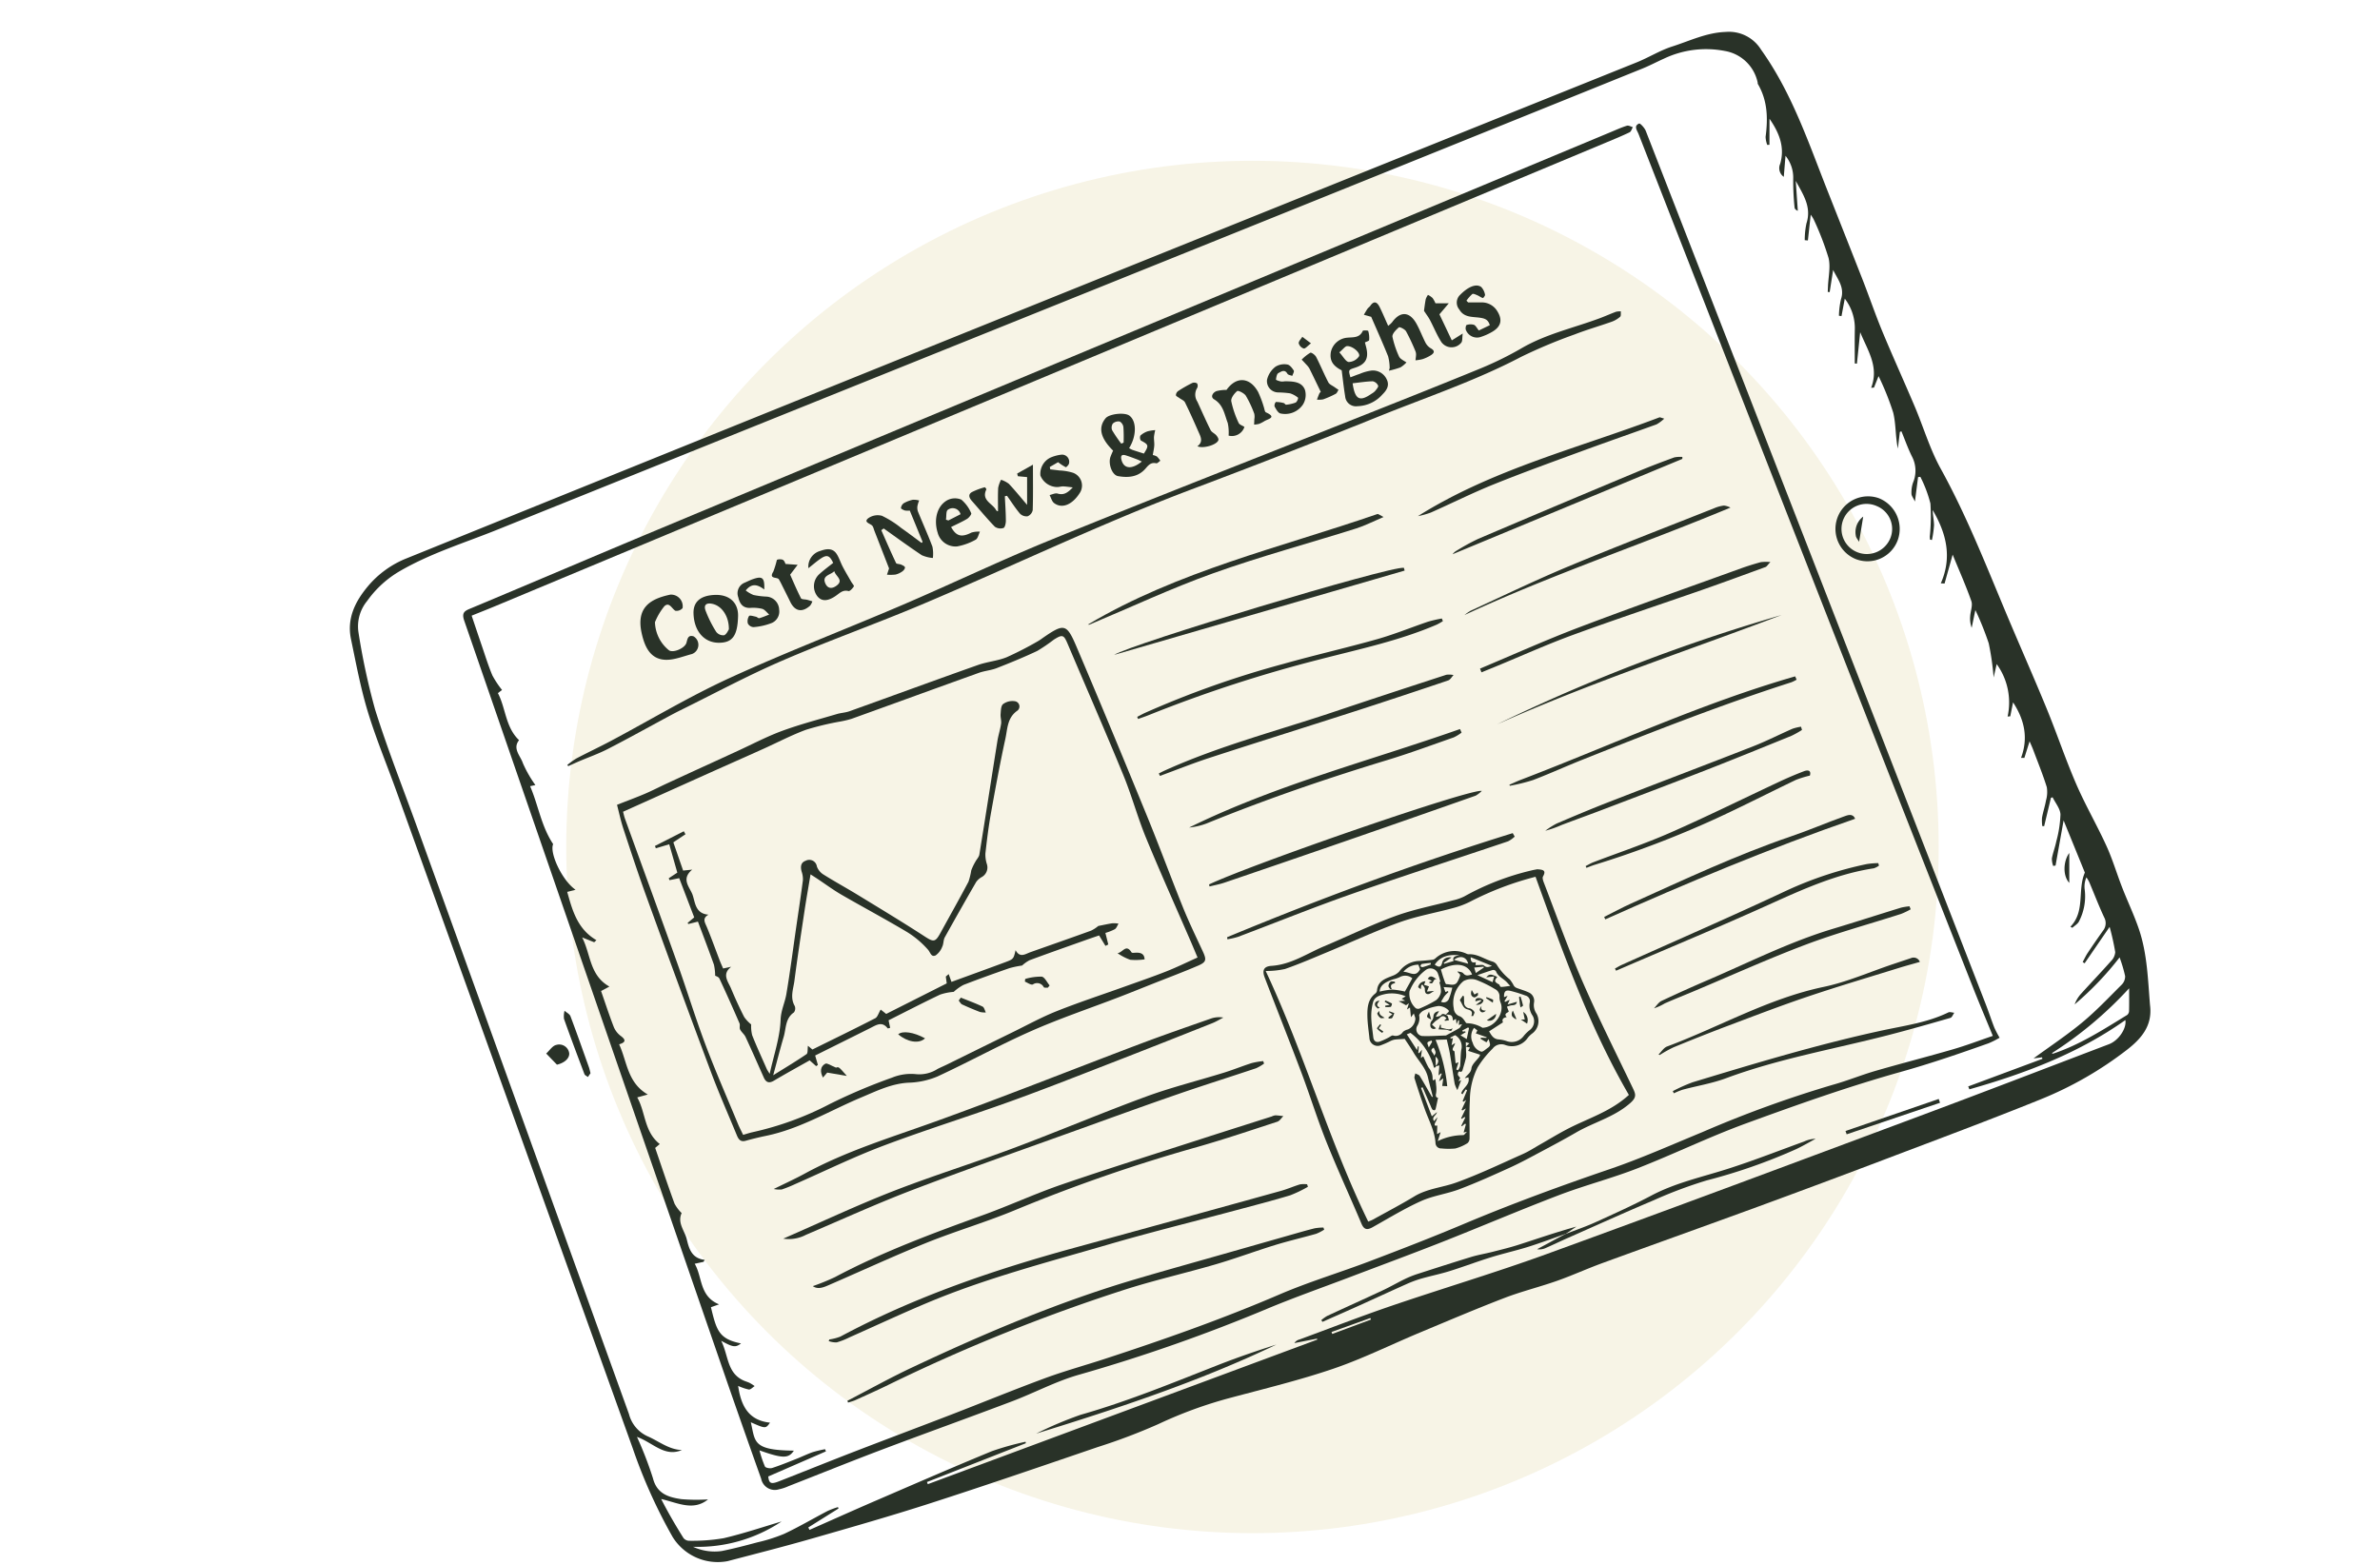 <svg xmlns="http://www.w3.org/2000/svg" xmlns:xlink="http://www.w3.org/1999/xlink" width="412" height="271" viewBox="0 0 412 271">
  <defs>
    <clipPath id="clip-path">
      <rect id="Rectangle_3307" data-name="Rectangle 3307" width="311.693" height="264.953" fill="none"/>
    </clipPath>
  </defs>
  <g id="Group_6451" data-name="Group 6451" transform="translate(-144 -658)">
    <rect id="Rectangle_3369" data-name="Rectangle 3369" width="412" height="271" transform="translate(144 658)" fill="#fff"/>
    <g id="Group_6449" data-name="Group 6449">
      <ellipse id="Ellipse_317" data-name="Ellipse 317" cx="118.791" cy="118.792" rx="118.791" ry="118.792" transform="translate(242.023 685.834)" fill="#f7f4e6"/>
      <g id="Group_6270" data-name="Group 6270" transform="translate(204.563 663.523)">
        <g id="Group_6270-2" data-name="Group 6270" transform="translate(0 0)" clip-path="url(#clip-path)">
          <path id="Path_30854" data-name="Path 30854" d="M311.637,168.571c.407,3.457-1.478,5.681-3.966,7.618a62.726,62.726,0,0,1-15.013,8.62c-8.811,3.567-17.723,6.882-26.611,10.253q-11.04,4.189-22.122,8.254c-9.008,3.3-18.046,6.518-27.058,9.809-2.656.969-5.236,2.149-7.9,3.091-3,1.056-6.1,1.813-9.067,2.951-4.949,1.9-9.833,3.984-14.728,6.026-4.978,2.079-9.834,4.5-14.926,6.235-5.845,1.993-11.877,3.448-17.854,5.049a73.415,73.415,0,0,0-12.4,4.523,101.5,101.5,0,0,1-10.538,3.993c-9.615,3.288-19.228,6.587-28.9,9.707-6.853,2.211-13.781,4.188-20.706,6.173-4.793,1.376-9.632,2.6-14.456,3.868a9.182,9.182,0,0,1-9.52-4.192,90.589,90.589,0,0,1-6.9-15.337Q28.562,188.346,8.083,131.509c-1.661-4.621-3.561-9.166-4.986-13.857-1.241-4.093-2.025-8.329-2.9-12.527-.74-3.556.692-6.479,2.92-9.145a16.887,16.887,0,0,1,6.716-4.847q56-22.661,112.032-45.262Q172.3,25.543,222.753,5.278c2.089-.84,4.036-2.072,6.167-2.754,3.041-.973,5.955-2.415,9.266-2.519a6.519,6.519,0,0,1,6.107,3.07c5.39,7.543,8.25,16.219,11.607,24.686q3.006,7.583,5.988,15.175c1.158,2.964,2.184,5.98,3.4,8.917,1.813,4.367,3.775,8.672,5.62,13.028,1.511,3.569,2.615,7.354,4.479,10.725,4.363,7.9,7.659,16.243,11.124,24.53,2.37,5.672,4.87,11.288,7.206,16.973,1.781,4.332,3.265,8.788,5.124,13.084,1.578,3.648,3.588,7.108,5.24,10.727,1.062,2.328,1.79,4.808,2.723,7.2.942,2.423,2.074,4.778,2.906,7.235,1.451,4.28,1.549,8.782,1.923,13.219M245.745,19.546l-.382.017a4.451,4.451,0,0,1-.285-1.4c.424-3.188.349-6.285-1.345-9.154-.04-.069-.012-.177-.031-.262A7,7,0,0,0,238.02,3.3a16.982,16.982,0,0,0-10.551,1.336c-1.249.557-2.461,1.206-3.727,1.717Q186.43,21.413,149.107,36.443,87.328,61.3,25.549,86.167C19.906,88.443,14.061,90.226,8.732,93.3A18.02,18.02,0,0,0,3,98.509a6.916,6.916,0,0,0-1.521,5.356,115.973,115.973,0,0,0,2.9,13.467c2.141,6.834,4.793,13.508,7.229,20.249q18.371,50.844,36.709,101.695a5.818,5.818,0,0,0,3.232,3.854c1.958.848,3.666,2.3,5.934,2.378-3.008,1.276-5-1.278-7.78-2.278a62.88,62.88,0,0,1,2.766,7.16c.692,2.714,2.71,3.288,4.891,3.614a31.014,31.014,0,0,0,4.646.046c-2.559,2.079-5.267.586-8.115-.067,1.195,2.347,2.5,4.577,3.87,6.768a1.29,1.29,0,0,0,1,.464,32.488,32.488,0,0,0,5.942-.445c3.5-.823,6.928-1.981,10.039-2.9a26.156,26.156,0,0,1-15.331,4.388,8.924,8.924,0,0,0,4.959.732c2.07-.418,4.12-.952,6.159-1.5a28.215,28.215,0,0,0,4.646-1.472c2.559-1.2,5.007-2.646,7.518-3.957a15.013,15.013,0,0,1,1.806-.678l.093.245-5.234,3.284c.071.139.143.278.216.416,3.931-1.734,7.851-3.5,11.8-5.2,6.579-2.841,13.151-5.7,19.777-8.43a48.863,48.863,0,0,1,5.812-1.625c.023.083.044.166.067.249q-8.563,3.362-17.127,6.72c.048.123.1.249.146.372l67.421-25.027c-.015-.056-.033-.112-.05-.168q-1.957.384-3.918.771a1.517,1.517,0,0,1,.913-.63c5.267-1.937,10.5-3.978,15.807-5.789,8.994-3.07,18.118-5.778,27.046-9.025,21.508-7.819,42.944-15.832,64.386-23.826,10.981-4.093,21.916-8.308,32.87-12.475,1.681-.64,3.082-2.752,2.835-4.176-8.214,5.809-17.445,9.276-27,11.989-.069-.164-.139-.33-.208-.5L293,177.781l-.069-.26-1.472.185c2.92-2.133,5.809-4.043,8.458-6.244,2.409-2,4.577-4.3,6.8-6.514a2.027,2.027,0,0,0,.6-1.49,24.764,24.764,0,0,0-.96-3.236,53.384,53.384,0,0,1-7.78,8.137,5.443,5.443,0,0,1,1.073-1.8c1.723-1.906,3.5-3.762,5.205-5.683a2.456,2.456,0,0,0,.748-1.571,42.822,42.822,0,0,0-.971-4.369c-1.632,2.378-2.981,4.344-4.33,6.308l-.335-.22c.287-.528.538-1.079.869-1.578q1.289-1.934,2.638-3.829a2.086,2.086,0,0,0,.216-2.326c-.935-2-1.725-4.076-2.588-6.113a6.477,6.477,0,0,0-.486-.813,3.959,3.959,0,0,0-.3,2.1,9.39,9.39,0,0,1-.992,5.531c-.224.445-.755.736-1.145,1.1l-.333-.187c2.606-2.692,1.176-6.366,2.5-9.37q-1.841-4.521-3.681-9.029c-.48,2.7-.937,5.254-1.393,7.809l-.41.066a3.811,3.811,0,0,1-.225-1.3c.187-1,.565-1.954.765-2.949a20.374,20.374,0,0,0,.721-4.65c-.037-1.01-.879-1.991-1.361-2.983l-.287.089q-.587,2.454-1.176,4.911l-.322-.013a6.782,6.782,0,0,1-.048-1.461c.179-1,.511-1.968.686-2.966a5.244,5.244,0,0,0,.141-2.315c-.686-2.2-1.557-4.33-2.363-6.487-.16-.426-.355-.838-.615-1.449-.358,1.141-.632,2.008-.906,2.875-.191,0-.384-.008-.574-.01,1.307-3.5.561-6.628-1.38-9.609-.17.838-.328,1.627-.486,2.415l-.461.044a11.334,11.334,0,0,0-1.889-9.083c-.17.746-.318,1.39-.53,2.315a47.15,47.15,0,0,0-.848-5.915,52.777,52.777,0,0,0-2.313-5.762c-.256,1.241-.447,2.16-.638,3.08a4.711,4.711,0,0,1-.258-2.016c.056-.877.462-1.854.2-2.606-.95-2.7-2.118-5.315-3.236-8.042l-1.4,5-.65-.037c2.006-4.56.933-8.705-1.409-12.683.013.89.233,1.771.233,2.65a17.338,17.338,0,0,1-.36,2.532l-.328-.058a4.379,4.379,0,0,1-.046-.524,33.665,33.665,0,0,0,.11-5.737,21.834,21.834,0,0,0-1.742-4.614l-.393.046c-.164,1.272-.326,2.542-.543,4.234-.31-.663-.6-1-.6-1.341a5.184,5.184,0,0,1,.274-1.948,5.286,5.286,0,0,0-.229-4.589c-.678-1.388-1.195-2.852-1.785-4.284l-.27.1q-.173,1.443-.347,2.887c-.439-2.095-.318-4.232-.806-6.223a46.554,46.554,0,0,0-2.534-6.315c-.316.79-.553,1.386-.79,1.979l-.493.04c1.4-3.666-.611-6.466-1.9-9.63-.2,1.958-.383,3.706-.565,5.452l-.372-.039c0-1.91-.025-3.82.006-5.728a8.375,8.375,0,0,0-1.735-5.485c-.2,1.056-.382,2.037-.567,3.018l-.445-.062a14.042,14.042,0,0,1,.357-2.87c.676-2.025-.582-3.454-1.359-5.059l-.6,3.831c-.112-.008-.224-.013-.335-.019.013-.306.029-.611.04-.917.062-1.665.476-3.417.1-4.974a49.9,49.9,0,0,0-2.577-6.678,6.23,6.23,0,0,0-.511-.809l-.488,4.46c-.181-.013-.364-.029-.545-.044a13.758,13.758,0,0,1,.3-2.926c.923-2.843-.607-5.032-1.856-7.337q.176,2.59.357,5.18c-.368-.15-.547-.357-.561-.572a43.815,43.815,0,0,1-.235-5.018,6,6,0,0,0-1.334-3.941c-.1,1.179-.193,2.359-.3,3.644a1.829,1.829,0,0,1-.621-2.257c.848-2.912-.195-5.4-1.852-7.8Zm62.268,146.019A67.07,67.07,0,0,1,294.634,176.8c.112.058.16.1.191.092,4.648-1.538,8.719-4.186,12.852-6.709a.945.945,0,0,0,.32-.7c.031-1.3.015-2.611.015-3.918M169.94,225.073l.121.337,6.7-2.49c-.033-.091-.066-.179-.1-.268l-6.728,2.421" transform="translate(0 0)" fill="#293228"/>
          <path id="Path_30855" data-name="Path 30855" d="M11.643,93.43c.605,1.79,1.176,3.5,1.761,5.209s1.124,3.459,1.825,5.128A16.6,16.6,0,0,0,16.9,106.29l-.715.549c1.374,2.6,1.293,5.89,3.664,8.144-1.176,1.47.256,2.727.671,4a20.344,20.344,0,0,0,2.158,3.772l-.915.195c1.426,3.3,1.914,6.909,3.989,10.029-.671,1.484,1.536,6.3,3.879,7.9l-1.442.372c.887,3.22,1.769,6.437,5.051,8.356-.129.12-.258.241-.385.36l-2.087-.838c1.517,2.943,1.264,6.572,4.72,8.509l-1.445.769c.717,2.054,1.4,4.155,2.2,6.215a3.693,3.693,0,0,0,1.2,1.557c.908.669.917,1.106-.268,1.459,1.4,3.03,1.4,6.614,4.955,8.69l-1.823.5c1.463,2.577,1.181,5.951,3.9,8.071l-.794.673c1.106,3.215,2.178,6.448,3.351,9.646a6.677,6.677,0,0,0,1.231,1.634c-.786,1.715.536,3.058.885,4.529.387,1.628.852,3.315,3.1,3.567l-.191.347-1.534.331c1.361,2.324.781,5.624,4.221,7.03l-1.411.491c.969,4.018,1.37,5.5,5.209,6.273-.946.721-1.372.686-3.436-.461,1.287,2.575.987,5.55,3.858,6.872.357.164.746.262,1.1.436a8.024,8.024,0,0,1,.838.538c-.337.212-.7.632-1.008.594a9,9,0,0,1-1.854-.63c.486,3.294,1.681,5.965,5.521,6.364-.761,1.06-.761,1.06-3.326-.066.8,3.346.22,4.853,7.456,4.911-.921,1.382-1.925,1.388-5.957-.046a20.232,20.232,0,0,0,.946,2.789c.121.245.879.382,1.247.262,1.428-.461,2.819-1.033,4.215-1.584.946-.374,1.864-.827,2.821-1.162a20.647,20.647,0,0,1,2.131-.509c.048.127.1.252.148.378l-9.985,4.344c.131,1.185.437,1.4,1.866.836,4.282-1.677,8.547-3.4,12.835-5.059,5.612-2.168,11.249-4.275,16.863-6.441,5.446-2.1,10.848-4.321,16.323-6.342,3.4-1.253,6.9-2.214,10.341-3.34,10.226-3.342,20.359-6.905,30.257-11.159,5.115-2.2,10.48-3.8,15.693-5.782,5.417-2.058,10.825-4.151,16.163-6.4,8.326-3.506,16.79-6.608,25.339-9.524,5.435-1.856,10.7-4.211,16.017-6.4a197.86,197.86,0,0,1,22.573-8.193c2.513-.694,4.939-1.7,7.445-2.423,4.456-1.291,8.952-2.436,13.408-3.731,2.282-.663,4.51-1.515,6.857-2.315-1.156-2.819-2.309-5.531-3.388-8.272Q263.2,136.657,254.857,115.4,234.228,62.714,213.634,10.018c-.227-.584-.89-1.363.11-1.783.183-.077.95.75,1.152,1.274q29.44,75.54,58.816,151.1c.53,1.359.979,2.75,1.509,4.111a19.031,19.031,0,0,0,.925,1.777,15.34,15.34,0,0,1-1.889.954c-5.036,1.787-10.068,3.523-15.238,4.966-9.06,2.532-17.96,5.695-26.805,8.927-6.352,2.32-12.459,5.306-18.767,7.765-4.446,1.733-9.1,2.933-13.564,4.633-6.778,2.584-13.454,5.439-20.2,8.1-5.267,2.076-10.578,4.036-15.872,6.046-4.673,1.775-9.391,3.438-14.013,5.342a291.688,291.688,0,0,1-32.913,11.577c-4.022,1.12-7.78,3.155-11.71,4.641-7.489,2.833-15.028,5.533-22.519,8.362-5.417,2.049-10.788,4.219-16.185,6.329a7.86,7.86,0,0,1-1.629.536,2.41,2.41,0,0,1-3.078-1.821q-2.94-8.259-5.818-16.537Q33.16,160.306,10.359,94.3c-.522-1.509.173-1.734,1.276-2.193C22.418,87.6,33.162,83,43.944,78.5Q126.482,44.045,209.036,9.627c.858-.358,1.709-.746,2.594-1.016.291-.089.682.156,1.029.247-.183.306-.295.761-.563.89-1.314.632-2.667,1.187-4.014,1.75Q111.943,51.626,15.8,91.747c-1.341.559-2.694,1.091-4.159,1.682" transform="translate(9.441 7.631)" fill="#293228"/>
          <path id="Path_30856" data-name="Path 30856" d="M24,84.169c1.738-.684,3.313-1.262,4.855-1.921,1.3-.555,2.548-1.212,3.829-1.8q4.03-1.865,8.069-3.708,2.05-.942,4.1-1.883c2.569-1.178,5.082-2.511,7.726-3.484,3.1-1.139,6.306-1.973,9.474-2.914.715-.214,1.492-.239,2.191-.489,7.412-2.658,14.8-5.373,22.224-8,1.617-.574,3.4-.709,4.98-1.347a58.654,58.654,0,0,0,5.4-2.771,9.523,9.523,0,0,0,.883-.592c3.642-2.507,4.091-2.492,5.785,1.484,4.163,9.763,8.216,19.571,12.24,29.392,2.145,5.238,4.1,10.555,6.217,15.8,1.039,2.571,2.253,5.074,3.421,7.591.675,1.455.644,1.864-.808,2.488-2.592,1.116-5.24,2.1-7.863,3.145-1.933.765-3.858,1.548-5.8,2.293-5.074,1.95-10.241,3.687-15.209,5.878-5.5,2.426-10.775,5.34-16.233,7.865a13.835,13.835,0,0,1-5,1.079c-2.978.152-5.543,1.438-8.177,2.542-5.493,2.3-10.634,5.464-16.566,6.672-1.168.239-2.326.528-3.475.844-.952.262-1.272-.341-1.555-1.031-1.5-3.641-3.091-7.244-4.467-10.929Q34.572,115.215,29.069,100c-1.4-3.862-2.683-7.77-3.966-11.675-.453-1.376-.75-2.8-1.106-4.159m100.5,26.447c-.426-1.008-.775-1.854-1.141-2.7-2.6-6.005-5.292-11.974-7.782-18.025-1.463-3.556-2.465-7.3-3.926-10.856-3.126-7.607-6.42-15.146-9.636-22.716-.675-1.59-.89-1.688-2.409-.73a28.888,28.888,0,0,1-2.848,1.939c-2.3,1.087-4.664,2.056-7.036,2.983-.979.384-2.076.457-3.068.811-7.37,2.642-14.724,5.327-22.091,7.979a17.342,17.342,0,0,1-1.929.455,48.761,48.761,0,0,0-5.913,1.424c-2.559.944-4.993,2.23-7.489,3.351-3.022,1.361-6.055,2.7-9.079,4.055-5.018,2.251-10.035,4.508-15.105,6.788.1.372.187.806.335,1.216,3.024,8.354,6.084,16.7,9.075,25.065,1.665,4.662,3.107,9.4,4.853,14.034s3.739,9.172,5.635,13.747c.264.642.592,1.257.885,1.873.63-.179,1.133-.349,1.648-.463a53.841,53.841,0,0,0,13.4-4.9A98.315,98.315,0,0,1,71.612,131.4a8.622,8.622,0,0,1,4.153-.6,5.826,5.826,0,0,0,3.719-.9c.551-.279,1.122-.52,1.677-.792,3.772-1.854,7.537-3.72,11.313-5.566,2.538-1.243,5.03-2.615,7.651-3.658,3.9-1.551,7.9-2.86,11.854-4.28,2.37-.85,4.752-1.665,7.094-2.59,1.8-.709,3.536-1.565,5.421-2.409" transform="translate(22.25 49.635)" fill="#293228"/>
          <path id="Path_30857" data-name="Path 30857" d="M19.531,103.634a13.556,13.556,0,0,1,1.571-1.127c1.985-1.043,4.016-1.995,5.994-3.047,6.83-3.633,13.485-7.641,20.5-10.862,9.883-4.533,20.056-8.426,30.057-12.712,8.622-3.7,17.087-7.769,25.772-11.3,17.333-7.056,34.772-13.851,52.165-20.766,7.4-2.943,14.811-5.866,22.176-8.894a58.591,58.591,0,0,0,7.017-3.471c4.23-2.451,8.977-3.479,13.483-5.161.944-.353,1.866-.767,2.81-1.118a3.23,3.23,0,0,1,.838-.071c-.033.32.054.777-.123.935a4.548,4.548,0,0,1-1.457.861c-2.124.754-4.3,1.376-6.4,2.191a89.728,89.728,0,0,0-9.274,3.885c-7.909,4.151-16.358,6.976-24.6,10.3q-15.818,6.377-31.781,12.39C112.193,61.7,96.719,69.175,80.9,75.855c-8.025,3.39-16.254,6.3-24.25,9.761-6,2.594-11.773,5.71-17.645,8.6-.912.451-1.806.94-2.7,1.42C33.041,97.4,29.8,99.2,26.5,100.891c-1.594.815-3.3,1.413-4.951,2.116-.621.266-1.231.551-1.848.829l-.17-.2" transform="translate(18.109 23.273)" fill="#293228"/>
          <path id="Path_30858" data-name="Path 30858" d="M129.476,75.219c.91.071,1.607.137.973,1.255-.146.262.039.769.175,1.124,2.191,5.685,4.226,11.442,6.655,17.025,2.714,6.242,5.776,12.334,8.719,18.474.5,1.035.709,1.588-.447,2.6-2.781,2.446-6.312,3.313-9.387,5.1-1.979,1.147-4,2.226-6.021,3.3-1.773.944-3.54,1.914-5.365,2.746-2.895,1.318-5.8,2.627-8.771,3.754-2.168.823-4.554,1.116-6.657,2.062-2.893,1.3-5.618,2.976-8.395,4.527-.929.518-1.476.463-1.935-.626-1.995-4.729-4.155-9.391-6.063-14.155-1.578-3.935-2.829-8-4.325-11.972-2.072-5.5-4.251-10.964-6.35-16.456-.484-1.266-.177-1.948,1.17-2.037,3.411-.224,6.14-2.141,9.131-3.4,4.107-1.723,8.119-3.694,12.3-5.219,3.218-1.176,6.63-1.815,9.95-2.712a8.335,8.335,0,0,0,1.995-.69,44.924,44.924,0,0,1,11.59-4.488c.383-.1.777-.16,1.06-.216m15.84,39.072c-6.942-11.956-11.469-24.828-16.16-37.766a53.718,53.718,0,0,0-11.145,4.217,14.682,14.682,0,0,1-3.068,1.181c-3.1.85-6.308,1.4-9.322,2.48-4.224,1.521-8.31,3.428-12.463,5.149-2.44,1.012-4.868,2.066-7.36,2.933a14.79,14.79,0,0,1-3.353.345c6.7,14.284,10.916,29.351,17.751,43.391.326-.139.58-.22.807-.347,2.394-1.328,4.824-2.6,7.165-4.014,2.253-1.366,4.858-1.538,7.239-2.394,3.939-1.416,7.734-3.245,11.567-4.949,1.043-.464,2.01-1.1,3.006-1.667,1.571-.89,3.11-1.835,4.71-2.669,3.538-1.84,7.46-2.987,10.625-5.891" transform="translate(76.093 69.744)" fill="#293228"/>
          <path id="Path_30859" data-name="Path 30859" d="M127.231,107.768a7.7,7.7,0,0,1-1.393.719c-2.374.675-4.785,1.23-7.142,1.956-3.419,1.054-6.776,2.311-10.208,3.315-5,1.461-10.095,2.629-15.071,4.174a308.791,308.791,0,0,0-42.048,16.911c-1.754.842-3.529,1.638-5.3,2.438-.4.181-.838.285-1.258.426-.04-.1-.079-.206-.119-.31,3.7-1.92,7.35-3.957,11.122-5.733,12.569-5.922,25.343-11.353,38.694-15.3,5.421-1.6,10.869-3.11,16.306-4.662q5.406-1.541,10.813-3.08c1.316-.374,2.631-.757,3.958-1.087a9.575,9.575,0,0,1,1.511-.133c.046.121.091.245.137.366" transform="translate(41.436 99.584)" fill="#293228"/>
          <path id="Path_30860" data-name="Path 30860" d="M41.586,126.893a39.136,39.136,0,0,0,3.824-1.557c8.193-4.355,16.851-7.568,25.553-10.708,4.616-1.665,9.087-3.741,13.724-5.333,8.067-2.769,16.212-5.315,24.327-7.94,4-1.293,8-2.554,12-3.829a2.184,2.184,0,0,1,.626-.2c.468.008.935.085,1.4.133-.345.33-.632.833-1.041.966-4.539,1.48-9.067,3.006-13.654,4.323A281.032,281.032,0,0,0,76.9,113.605c-5.13,2.155-10.507,3.718-15.672,5.8-5.7,2.3-11.278,4.882-16.917,7.323-.913.4-1.869.775-2.721.168" transform="translate(38.558 90.238)" fill="#293228"/>
          <path id="Path_30861" data-name="Path 30861" d="M43.127,130.4a8.459,8.459,0,0,0,1.919-.5c12.87-6.9,26.584-11.563,40.612-15.4q17.848-4.883,35.676-9.831c1.1-.306,2.16-.784,3.259-1.114a4.475,4.475,0,0,1,1.235-.019c.048.145.1.289.146.432a21,21,0,0,1-3.1,1.488c-3.218.964-6.473,1.806-9.721,2.675-7.26,1.945-14.564,3.739-21.777,5.847-10.522,3.074-21.161,5.82-31.3,10.085-4.525,1.9-8.975,3.982-13.463,5.972a12.933,12.933,0,0,1-2.212.873,3.68,3.68,0,0,1-1.39-.229c.04-.091.079-.181.119-.272" transform="translate(39.877 95.962)" fill="#293228"/>
          <path id="Path_30862" data-name="Path 30862" d="M122.166,92.88a7.674,7.674,0,0,1-1.374.808c-4.442,1.488-8.913,2.891-13.34,4.417-5.263,1.813-10.5,3.708-15.736,5.6-10.064,3.629-20.164,7.158-30.163,10.96-6.313,2.4-12.471,5.213-18.688,7.863a6.4,6.4,0,0,1-3.937.665c6.522-2.841,12.648-5.733,18.944-8.193,6.872-2.687,13.939-4.87,20.852-7.46,7.7-2.883,15.281-6.1,23-8.935,4.433-1.628,9.044-2.769,13.564-4.17,1.6-.5,3.162-1.137,4.762-1.648a13.5,13.5,0,0,1,1.966-.333l.15.43" transform="translate(36.094 85.72)" fill="#293228"/>
          <path id="Path_30863" data-name="Path 30863" d="M38.075,118.248c2-.989,3.712-1.763,5.356-2.66,7.108-3.876,14.811-6.217,22.384-8.94,11.939-4.294,23.726-9,35.6-13.492,4.124-1.559,8.295-3,12.455-4.454a4.355,4.355,0,0,1,2.035-.133c-.632.326-1.243.705-1.9.966-5.787,2.3-11.575,4.593-17.379,6.844-5.853,2.27-11.692,4.581-17.6,6.709-7.319,2.634-14.758,4.945-22.034,7.693-5.159,1.948-10.133,4.39-15.192,6.608a22.927,22.927,0,0,1-2.332.94,4.6,4.6,0,0,1-1.391-.081" transform="translate(35.303 82.068)" fill="#293228"/>
          <path id="Path_30864" data-name="Path 30864" d="M69.547,40.689c-2.209-2.174-2.621-4.022-1.3-5.606.642-.773,3.294-1.066,4.116-.455,1.276.946,1.264,3.533-.046,5.627a3.959,3.959,0,0,0,.57.3c.665.227,1.337.434,1.987.644.89-1.4.834-1.548-.524-2.261a.911.911,0,0,1-.075-.861,3.531,3.531,0,0,1,1.247-.732,6.763,6.763,0,0,1,1.32-.21,8.066,8.066,0,0,0-.22,1.154c-.023.507.079,1.02.048,1.524-.033.522-.158,1.039-.256,1.634a2.392,2.392,0,0,1,.723.262,4.263,4.263,0,0,1,.584.728c-.239.156-.518.486-.709.441-.915-.218-1.349.333-1.86.921-1.282,1.47-2.991,1.613-4.756,1.3-.993-.175-1.7-2.008-1.336-3.249a11.588,11.588,0,0,1,.491-1.168m1.411-1.212.4-.162a26.207,26.207,0,0,0-.031-2.669,1.318,1.318,0,0,0-.63-.989A1.393,1.393,0,0,0,69.5,36a1.252,1.252,0,0,0-.12,1.16,24.558,24.558,0,0,0,1.573,2.313m3.561,3.1c-.343-.156-.572-.279-.813-.368-.657-.245-1.312-.5-1.985-.705s-.894.075-.73.752c.384,1.584,1.76,1.765,3.529.322" transform="translate(62.58 31.803)" fill="#293228"/>
          <path id="Path_30865" data-name="Path 30865" d="M91.527,34.936c.532-.2,1.043-.412,1.569-.582a8.049,8.049,0,0,1,2.141-.6,2.644,2.644,0,0,1,2.582,1.548c.526,1.085-.052,1.906-.756,2.606a5.961,5.961,0,0,1-4.319,2.024,1.87,1.87,0,0,1-2.126-1.709c-.247-1.5-.409-3.02-.6-4.5-1.555-.786-2.1-1.713-1.881-3.137A3.166,3.166,0,0,1,91,28.071c1.027-.1,2.12.066,2.667-1.176.052-.123.913-.087.942.01a4.234,4.234,0,0,1,.162,1.576c-.015.162-.478.279-.73.414.11.441.227.821.3,1.208.316,1.673-.281,2.608-2,3.163-1.172.38-1.172.38-.813,1.669m.382,1.031c.409,2.852,1.239,3.224,3.251,1.825a2.792,2.792,0,0,0,.63-.472c.233-.289.619-.725.536-.937a1.322,1.322,0,0,0-.929-.761c-1.135.021-2.266.21-3.488.345m-2.3-5.356c.686.75,1.1,1.6,1.627,1.673A2.261,2.261,0,0,0,93,31.324c.355-.543-1.012-1.806-2.029-1.794-.355,0-.7.536-1.363,1.081" transform="translate(81.678 24.865)" fill="#293228"/>
          <path id="Path_30866" data-name="Path 30866" d="M77.176,84.378c7.476-3.55,45.326-16.64,47.216-16.19a4.77,4.77,0,0,1-1.058.819q-10.442,3.68-20.9,7.306-11.268,3.9-22.558,7.742c-.848.291-1.74.451-2.611.673-.031-.118-.06-.233-.089-.349" transform="translate(71.557 63.213)" fill="#293228"/>
          <path id="Path_30867" data-name="Path 30867" d="M70.724,69.722c.449-.231.892-.48,1.351-.69a164.2,164.2,0,0,1,23.978-8.485c5.392-1.524,10.869-2.764,16.264-4.29,2.966-.84,5.839-2.025,8.765-3.016a23.4,23.4,0,0,1,2.378-.547c.058.15.118.3.181.455a10.845,10.845,0,0,1-1.064.607c-6.487,2.789-13.357,4.228-20.16,5.992a235.575,235.575,0,0,0-29.729,9.684c-.6.241-1.208.439-1.815.659-.05-.123-.1-.245-.148-.368" transform="translate(65.575 48.857)" fill="#293228"/>
          <path id="Path_30868" data-name="Path 30868" d="M72.662,74.859c.33-.164.653-.339.987-.491,9.534-4.321,19.661-6.926,29.54-10.251,6.4-2.155,12.827-4.253,19.251-6.346a3.714,3.714,0,0,1,1.247.048c-.306.32-.559.806-.931.933q-7.655,2.587-15.34,5.084c-8.62,2.779-17.266,5.485-25.878,8.287-2.924.95-5.784,2.1-8.672,3.157l-.2-.42" transform="translate(67.372 53.522)" fill="#293228"/>
          <path id="Path_30869" data-name="Path 30869" d="M78.8,89.991c16.219-6.737,32.672-12.82,49.44-18.017.114.2.229.4.343.6a4.965,4.965,0,0,1-1.149.817c-9.089,3.068-18.22,6.009-27.27,9.185-6.549,2.3-12.989,4.907-19.484,7.354a13.435,13.435,0,0,1-1.831.42c-.017-.119-.033-.237-.05-.357" transform="translate(73.063 66.735)" fill="#293228"/>
          <path id="Path_30870" data-name="Path 30870" d="M56.125,49.322c-.736-1.794-1.47-3.588-2.218-5.412a3.2,3.2,0,0,1-.836-.015c-.262-.079-.7-.3-.69-.416a1.2,1.2,0,0,1,.453-.825,5.453,5.453,0,0,1,1.6-.617,3.41,3.41,0,0,1,1.095.127,5.25,5.25,0,0,0-.289.921,1.983,1.983,0,0,0,.067.954c.831,2.049,1.746,4.063,2.523,6.13a6.155,6.155,0,0,1,.073,1.948,5.98,5.98,0,0,1-1.912-.48c-2.237-1.488-4.408-3.078-6.6-4.631l-.416.3c.84,1.9,1.665,3.806,2.554,5.681.089.187.594.15.879.276.254.114.634.283.665.474.033.208-.225.542-.443.692a3.358,3.358,0,0,1-1.193.557,7.537,7.537,0,0,1-1.476.023c.139-.42.278-.84.358-1.087-.867-2.224-1.7-4.361-2.532-6.5-.129-.326-.191-.74-.43-.948-.412-.364-1.461-.563-.651-1.233a2.821,2.821,0,0,1,2.382-.43,17.175,17.175,0,0,1,3.349,2.12c1.191.834,2.347,1.717,3.519,2.579.058-.062.118-.125.175-.189" transform="translate(43.022 38.959)" fill="#293228"/>
          <path id="Path_30871" data-name="Path 30871" d="M122.551,63.242a7.385,7.385,0,0,1-1.355.825c-3.837,1.341-7.655,2.756-11.542,3.937C99.076,71.216,88.633,74.8,78.393,78.974a11.962,11.962,0,0,1-3.006.7c15.046-7.393,31.211-11.532,46.894-17.05.091.2.179.412.27.617" transform="translate(69.899 58.066)" fill="#293228"/>
          <path id="Path_30872" data-name="Path 30872" d="M66.3,62.439c15.6-9.266,33.192-13.292,50.1-19.124.16-.056.424.193,1.068.513-1.808.765-3.238,1.509-4.751,1.985-8.254,2.6-16.63,4.855-24.772,7.767-7.264,2.6-14.277,5.9-21.4,8.879-.066.027-.158-.012-.239-.019" transform="translate(61.47 40.155)" fill="#293228"/>
          <path id="Path_30873" data-name="Path 30873" d="M95.552,35.656a8.263,8.263,0,0,0-.274-2.039c-.939-2.336-1.975-4.633-2.925-6.826-.5-.143-.888-.251-1.272-.357.21-.349.407-.707.636-1.043.123-.179.337-.3.459-.476.682-1.01,1.228-.649,1.646.193.509,1.027.95,2.089,1.47,3.247a4.46,4.46,0,0,0,.671-.613c1.4-1.956,3.02-1.9,4.209.21.607,1.077,1.031,2.255,1.6,3.351a2.464,2.464,0,0,0,.915.95c.759.432.561.821.012,1.176a6.527,6.527,0,0,1-1.434.682,7.176,7.176,0,0,1-1.245.208c.035-.349.1-.7.1-1.046a1.579,1.579,0,0,0-.145-.619A34.921,34.921,0,0,0,98.391,29.3c-.216-.374-1.11-.806-1.247-.686-.5.428-1.183,1.127-1.114,1.632a16.482,16.482,0,0,0,1.127,3.382,1.194,1.194,0,0,0,.41.48c.279.212.59.384.888.574a4.686,4.686,0,0,1-1.035.861,15.206,15.206,0,0,1-1.989.572c.04-.152.079-.306.119-.459" transform="translate(84.45 22.534)" fill="#293228"/>
          <path id="Path_30874" data-name="Path 30874" d="M65.648,45.823v-4.8l-1.6-.148-.121-.464,2.731-1.536c0,2.968.04,5.421-.04,7.871a1.465,1.465,0,0,1-.883,1.062,1.6,1.6,0,0,1-1.33-.466c-.815-.966-1.5-2.045-2.234-3.08-.125.027-.251.052-.376.077.066,1.415.168,2.827.175,4.242,0,.437-.154,1.16-.412,1.251a1.711,1.711,0,0,1-1.494-.214c-1.382-1.422-2.644-2.964-3.962-4.45-.476-.534-.727-1.125-.012-1.546a11.271,11.271,0,0,1,2.224-.836c.052-.017.312.3.279.374-.929,1.916,1.1,2.424,1.7,3.6a.487.487,0,0,0,.2.158c.029.019.081,0,.121.006,0-1.343-.042-2.69.025-4.032a5.188,5.188,0,0,1,.5-1.407,4.623,4.623,0,0,1,1.349.7c1.05,1.114,2.014,2.311,3.151,3.637" transform="translate(51.591 36.047)" fill="#293228"/>
          <path id="Path_30875" data-name="Path 30875" d="M101.52,66.081c5.726-2.4,11.392-4.957,17.194-7.158,9.287-3.527,18.661-6.82,28-10.2,1.12-.4,2.261-.755,3.409-1.07a8.013,8.013,0,0,1,1.657-.017c-.5.52-.63.784-.835.86-3.633,1.328-7.264,2.663-10.916,3.941-7.462,2.6-14.969,5.086-22.39,7.8-4.515,1.65-8.909,3.637-13.357,5.467q-1.255.517-2.517,1.027c-.083-.216-.168-.434-.251-.651" transform="translate(94.129 44.14)" fill="#293228"/>
          <path id="Path_30876" data-name="Path 30876" d="M28.63,55.559a6.466,6.466,0,0,0,2.353,4.589c.665.613,2.806-.276,3.084-1.245.193-.669.249-1.4,1.218-1.127a1.7,1.7,0,0,1-.256,3.066c-1.565.407-3.176,1.093-4.725.994-2.6-.168-3.494-2.419-3.978-4.562-.989-4.381,1.349-5.965,4.957-6.712A2.02,2.02,0,0,1,33.4,52.893a1.369,1.369,0,0,1-1.249.463c-.624-.376-1.05-1.58-1.9-.792a10.627,10.627,0,0,0-1.615,2.731c-.039.069-.006.175-.006.264" transform="translate(24.198 46.857)" fill="#293228"/>
          <path id="Path_30877" data-name="Path 30877" d="M118.831,101.73a28.93,28.93,0,0,1,3.442-1.538c10.844-3.288,21.693-6.566,32.782-8.962,3.878-.838,7.844-1.359,11.475-3.126.27-.131.684.031,1.031.058-.222.306-.387.806-.675.888-3.6,1.039-7.2,2.068-10.821,3-9.355,2.409-18.9,4.066-28.006,7.443-2.419.9-5.015,1.318-7.52,1.989a12.2,12.2,0,0,0-1.521.626c-.064-.127-.125-.252-.187-.38" transform="translate(110.18 81.644)" fill="#293228"/>
          <path id="Path_30878" data-name="Path 30878" d="M118.94,48.622,68.652,63.215c2.881-1.881,47.837-15.433,50.157-15.071.044.16.087.318.131.478" transform="translate(63.654 44.633)" fill="#293228"/>
          <path id="Path_30879" data-name="Path 30879" d="M161.58,79.064a12.991,12.991,0,0,1-1.669.8c-5.512,1.771-11.118,3.288-16.526,5.327-6.618,2.5-13.07,5.425-19.6,8.164-1.59.667-3.2,1.3-4.772,1.995a9.334,9.334,0,0,1-1.873.858c.43-.436.784-1.033,1.3-1.28q4.076-1.925,8.225-3.7c7.106-3.06,14.03-6.556,21.475-8.794,3.937-1.181,7.848-2.45,11.775-3.658a10.415,10.415,0,0,1,1.459-.231c.066.173.131.345.2.516" transform="translate(108.617 72.83)" fill="#293228"/>
          <path id="Path_30880" data-name="Path 30880" d="M95.936,51.732c12.858-8.1,27.675-11.744,41.8-17.1.125-.048.318.075.846.216a6.613,6.613,0,0,1-1.318.985c-4.19,1.522-8.4,2.974-12.587,4.51-5.221,1.918-10.455,3.8-15.612,5.88-3.689,1.484-7.25,3.276-10.891,4.884a14.591,14.591,0,0,1-2.241.624" transform="translate(88.952 32.103)" fill="#293228"/>
          <path id="Path_30881" data-name="Path 30881" d="M151.815,62.975A16.284,16.284,0,0,1,150,63.987c-4.914,1.995-9.825,4-14.764,5.926-6.053,2.361-12.13,4.656-18.2,6.969-2.27.863-4.56,1.679-6.828,2.544a19.187,19.187,0,0,1-2.831,1,13.886,13.886,0,0,1,1.958-1.243c3.006-1.285,6.022-2.555,9.069-3.741,8.322-3.234,16.672-6.393,24.986-9.646,2.3-.9,4.515-2.039,6.784-3.031a8.288,8.288,0,0,1,1.48-.353Z" transform="translate(99.561 57.871)" fill="#293228"/>
          <path id="Path_30882" data-name="Path 30882" d="M100.125,61.5a7.15,7.15,0,0,1,1.085-.754c5.625-2.577,11.2-5.281,16.907-7.661,8.366-3.488,16.832-6.743,25.26-10.087a6.264,6.264,0,0,1,1.654-.447,3.292,3.292,0,0,1,1.131.351c-15.408,6.423-31.053,11.629-46.037,18.6" transform="translate(92.836 39.447)" fill="#293228"/>
          <path id="Path_30883" data-name="Path 30883" d="M104.153,76.653c.671-.291,1.334-.607,2.016-.867,15.791-6.042,31.167-13.213,47.459-17.894l.245.574a6.569,6.569,0,0,1-.912.451c-12.249,3.928-24.208,8.649-36.154,13.4-2.87,1.141-5.683,2.43-8.57,3.529a31.8,31.8,0,0,1-4,.985c-.027-.058-.052-.118-.079-.175" transform="translate(96.57 53.678)" fill="#293228"/>
          <path id="Path_30884" data-name="Path 30884" d="M156.11,71c-14.774,5.109-29.081,11.089-43.252,17.416-.062-.141-.125-.281-.189-.424,1.555-.777,3.084-1.611,4.668-2.324,9.145-4.122,18.226-8.4,27.74-11.642,3.049-1.039,6.017-2.316,9.05-3.405.653-.235,1.561-.642,1.983.38" transform="translate(104.466 65.221)" fill="#293228"/>
          <path id="Path_30885" data-name="Path 30885" d="M159.346,75.1a3.219,3.219,0,0,1-.894.463c-6.506.989-12.4,3.687-18.33,6.366-8.092,3.654-16.3,7.061-24.456,10.573q-.919.4-1.839.79l-.191-.37c.389-.212.765-.451,1.168-.632,9.515-4.275,19.085-8.428,28.524-12.862a64.317,64.317,0,0,1,13.916-4.6,14.293,14.293,0,0,1,1.975-.16c.042.145.083.291.125.437" transform="translate(105.364 69.232)" fill="#293228"/>
          <path id="Path_30886" data-name="Path 30886" d="M111.548,115.927c1.767-.692,3.571-1.3,5.3-2.091,3.222-1.465,6.456-2.924,9.582-4.579,4.155-2.2,8.7-3.182,13.115-4.587,4.5-1.43,8.9-3.164,13.348-4.774a4.951,4.951,0,0,1,1.97-.466c-1.11.6-2.2,1.241-3.336,1.779a96.993,96.993,0,0,1-15.5,5.423,76.75,76.75,0,0,0-9.166,3.43c-5.011,2.116-9.966,4.363-14.942,6.562-1.253.553-2.49,1.149-3.745,1.7a2.585,2.585,0,0,1-1.528.225q2.475-1.333,4.951-2.667Z" transform="translate(98.877 92.19)" fill="#293228"/>
          <path id="Path_30887" data-name="Path 30887" d="M117.554,99.917c.488-.47.892-1.16,1.474-1.378,9.048-3.378,17.489-8.3,27.1-10.314,4.08-.854,7.975-2.59,11.954-3.924q1.57-.526,3.139-1.048a1.152,1.152,0,0,1,1.565.642c-1.258.362-2.471.686-3.667,1.058-5.269,1.638-10.561,3.2-15.788,4.965-4.683,1.58-9.3,3.357-13.928,5.1-3.1,1.168-6.18,2.4-9.247,3.658a21.887,21.887,0,0,0-2.407,1.343l-.193-.1" transform="translate(108.996 77.105)" fill="#293228"/>
          <path id="Path_30888" data-name="Path 30888" d="M129.564,108.568c-2.158.755-4.3,1.569-6.483,2.253-2.135.669-4.328,1.154-6.466,1.817-2.4.744-4.752,1.64-7.15,2.388-1.594.5-3.24.823-4.847,1.284a19.578,19.578,0,0,0-2.594.958c-2.742,1.22-5.466,2.486-8.2,3.719-2.116.954-4.242,1.883-6.362,2.823l-.2-.295a6.377,6.377,0,0,1,1.012-.727c3.2-1.49,6.429-2.939,9.628-4.436,1.28-.6,2.505-1.314,3.777-1.933a17.146,17.146,0,0,1,2.2-.89c3.1-1,6.2-2,9.312-2.951,1.216-.37,2.48-.572,3.716-.888,1.534-.393,3.08-.765,4.587-1.253,3.305-1.066,6.587-2.2,9.937-3.12-.636.432-1.272.861-1.91,1.3l.044-.044" transform="translate(80.905 99.505)" fill="#293228"/>
          <path id="Path_30889" data-name="Path 30889" d="M152.363,52.378C135.893,58.636,119.115,64.126,103,71.353a312.042,312.042,0,0,1,49.367-18.975" transform="translate(95.498 48.565)" fill="#293228"/>
          <path id="Path_30890" data-name="Path 30890" d="M80.307,40.886a7.888,7.888,0,0,0-.148-2.185c-.565-1.467-.75-3.134-2.355-4.091-.705-.424-.235-1.174.4-1.428a6.839,6.839,0,0,1,1.742-.21c1.661-2.351,4.011-2.263,5.467.349a17.982,17.982,0,0,1,.979,2.59c.123.328.158.85.38.95,1.927.873.416,1.118-.251,1.511a5.808,5.808,0,0,1-.942.484,4.3,4.3,0,0,1-.854.125c.012-.31.031-.621.037-.931a2.568,2.568,0,0,0-.012-.958,19.047,19.047,0,0,0-1.461-3.112c-.285-.443-1.318-.954-1.5-.806-.507.416-1.112,1.22-1.02,1.761a16.8,16.8,0,0,0,1.276,3.75c.129.31.648.459,1,.694a2.281,2.281,0,0,1-2.742,1.507" transform="translate(71.813 29.004)" fill="#293228"/>
          <path id="Path_30891" data-name="Path 30891" d="M138.819,38.526q-19.912,8.259-39.766,16.5a2.249,2.249,0,0,1,.507-.5,38.436,38.436,0,0,1,3.949-2.17q13.841-5.9,27.727-11.694c2.035-.854,4.1-1.632,6.175-2.392a4.982,4.982,0,0,1,1.418-.085c0,.114-.006.227-.01.341" transform="translate(91.842 35.398)" fill="#293228"/>
          <path id="Path_30892" data-name="Path 30892" d="M30.87,53.8c-.064-2.014,1.181-3.111,3.654-3.22s4.115,1.27,4.057,3.662c-.081,3.436-.994,4.6-3.278,4.618-2.561.023-4.336-1.975-4.433-5.059m6.121,2.741c.029-2.249-1.191-4-2.75-4.392-1.11-.278-1.655.123-1.289,1.133a20.242,20.242,0,0,0,1.852,3.7,1.541,1.541,0,0,0,1.364.58c.447-.181.7-.85.823-1.021" transform="translate(28.621 46.889)" fill="#293228"/>
          <path id="Path_30893" data-name="Path 30893" d="M61.646,133.332a65.268,65.268,0,0,1,7.7-3.259c8.146-2.318,15.948-5.539,23.807-8.622,3.315-1.3,6.689-2.455,10.089-3.536-13.392,6.4-27.441,11.043-41.6,15.418" transform="translate(57.158 109.331)" fill="#293228"/>
          <path id="Path_30894" data-name="Path 30894" d="M67.645,43.647c-.779-.083-1.224-.162-1.669-.17-.349-.006-.7.118-1.05.112a3.191,3.191,0,0,1-2.877-1.983,3.1,3.1,0,0,1,1.773-3.128,6.6,6.6,0,0,1,1.908-.5,1.24,1.24,0,0,1,1.257,1.573c-.077.249-.464.64-.555.6a8.682,8.682,0,0,1-1.324-.867l-1.438.831.081.414c.524.062,1.048.116,1.571.189a9.441,9.441,0,0,1,2.326.384,2.354,2.354,0,0,1,1.3,3.375c-1.3,2.147-3.122,2.941-4.531,1.887-.389-.291-.526-.917-.779-1.39.464-.1.981-.376,1.38-.256,1.008.3,1.688-.062,2.633-1.068" transform="translate(57.494 35.205)" fill="#293228"/>
          <path id="Path_30895" data-name="Path 30895" d="M55.264,46.867c.9,1.628,1.823,1.831,3.533.958a4.173,4.173,0,0,1,1.461-.154c-.239.478-.357,1.191-.74,1.39a10.405,10.405,0,0,1-3.193,1.162,3.19,3.19,0,0,1-3.384-2.376c-.711-2.27-.112-4.639,1.663-5.618a2.863,2.863,0,0,1,2.43-.106,6.183,6.183,0,0,1,1.717,2.363c.085.154-.38.767-.713.966-.86.518-1.788.923-2.773,1.417M56.9,44.653a1.4,1.4,0,0,0-2.2-.765c-.33.2-.227,1.122-.322,1.713l.422.129c.692-.357,1.386-.711,2.1-1.077" transform="translate(48.815 38.847)" fill="#293228"/>
          <path id="Path_30896" data-name="Path 30896" d="M101.4,25.7c.746,0,1.492-.008,2.237,0a3.129,3.129,0,0,1,2.792,1.5c.912,1.453.713,2.592-.725,3.506a9.668,9.668,0,0,1-2.286,1.021,2.066,2.066,0,0,1-2.434-1.316c-.075-.241.025-.763.145-.8a2.156,2.156,0,0,1,1.266-.033c.31.119.5.557.848.981l1.9-.915c-.295-1.033-.956-1.183-1.752-1.3-1.272-.183-2.708,0-3.523-1.413a1.843,1.843,0,0,1,.114-2.515c1.38-1.409,2.777-2.018,3.673-1.388a2.591,2.591,0,0,1,.661,1.339c.044.15-.3.6-.374.576-.335-.1-.626-.343-.956-.48-.281-.119-.713-.328-.869-.214A6.816,6.816,0,0,0,101.1,25.4c.1.1.2.2.3.3" transform="translate(92.192 21.13)" fill="#293228"/>
          <path id="Path_30897" data-name="Path 30897" d="M149.82,67.231a17.88,17.88,0,0,0-2.413.74c-4.621,2.216-9.185,4.556-13.839,6.7a172.865,172.865,0,0,1-21.02,8.009c-.478.148-.939.345-1.409.518-.044-.1-.091-.2-.135-.306.437-.22.86-.48,1.316-.655,4.448-1.7,8.983-3.215,13.338-5.13,6.387-2.806,12.644-5.907,18.966-8.863q2.038-.954,4.142-1.76c.836-.324,1.309-.069,1.054.748" transform="translate(102.923 61.518)" fill="#293228"/>
          <path id="Path_30898" data-name="Path 30898" d="M45.487,48.835c-.594-1.266-1.056-1.467-2.093-.786-.738.486-1.4,1.081-2.193,1.7a2.8,2.8,0,0,1,2.074-2.991c1.021-.368,2.135-.565,2.848.584.416.667.648,1.445,1.016,2.147.464.888.981,1.75,1.478,2.621.158.276.526.673.451.794-.218.347-.694.871-.929.808-.94-.251-1.478.314-2.108.763-1.4,1-2.465,1.072-3.216.214a2.826,2.826,0,0,1,.318-3.947c.748-.678,1.571-1.276,2.355-1.906m.195,1.426c-.63.688-2.212.717-1.532,2.174.4.844,1.093.919,1.85.391,1.442-1-.119-1.679-.318-2.565" transform="translate(38.18 43.089)" fill="#293228"/>
          <path id="Path_30899" data-name="Path 30899" d="M39.429,51.067c-1.05-.786-2.1-1.214-3.2.172a5.565,5.565,0,0,0,1.332.779A13.235,13.235,0,0,0,39.8,52.3a2.338,2.338,0,0,1,2.212,2.251,2.166,2.166,0,0,1-1.5,2.4,10.852,10.852,0,0,1-2.947.634,1.2,1.2,0,0,1-.971-.622,1.654,1.654,0,0,1,.216-1.309c.112-.158.769.044,1.17.129.21.042.434.3.592.258.586-.162,1.149-.412,1.719-.628-.4-.343-.742-.85-1.2-.991a6.608,6.608,0,0,0-2.1-.164c-1.307.046-1.815-.786-2.054-1.839a1.969,1.969,0,0,1,1.12-2.534c.486-.208.96-.455,1.459-.624,1.607-.549,2-.218,1.919,1.8" transform="translate(32.303 45.459)" fill="#293228"/>
          <path id="Path_30900" data-name="Path 30900" d="M85.465,32.8h.256c1.32.023,2.75.121,3.247,1.524a3.151,3.151,0,0,1-.387,2.54,3.728,3.728,0,0,1-3.868,1.505c-.416-.091-.759-.748-1.018-1.21a.966.966,0,0,1,.222-.775,5.179,5.179,0,0,1,1.357.181c.156.035.3.31.422.291a6.4,6.4,0,0,0,1.675-.382,1.261,1.261,0,0,0,.4-.821,4.07,4.07,0,0,0-1.407-.771,16.9,16.9,0,0,0-2.106-.156,1.958,1.958,0,0,1-1.869-2.18,3.95,3.95,0,0,1,1.478-2.276,2.883,2.883,0,0,1,2.031-.376c.424.056.848.615,1.12,1.045.116.183-.16.611-.26.929-.287-.119-.715-.158-.834-.372-.488-.865-1.122-.343-1.571-.116-.272.139-.362.727-.414,1.129-.01.073.547.264.858.322a2.361,2.361,0,0,0,.671-.033" transform="translate(76.381 27.686)" fill="#293228"/>
          <path id="Path_30901" data-name="Path 30901" d="M77.924,42.521c1.075-.792.54-1.688.164-2.546-.742-1.7-1.5-3.392-2.318-5.055-.158-.32-.621-.49-.94-.73-.222-.17-.6-.318-.628-.516a.938.938,0,0,1,.407-.725,23.847,23.847,0,0,1,2.411-1.376.952.952,0,0,1,.844.066.828.828,0,0,1,.015.794,2.188,2.188,0,0,0,.037,2.363c.754,1.646,1.482,3.307,2.29,4.926.185.37.688.567.979.9.2.226.436.6.372.827-.212.806-2.648,1.542-3.631,1.072" transform="translate(68.796 29.211)" fill="#293228"/>
          <path id="Path_30902" data-name="Path 30902" d="M40.271,48.182l2.1.148c-.362.478-.727.954-1.3,1.706.522,1.168,1.145,2.652,1.873,4.084.108.216.705.175,1.073.268.3.077.6.177.9.266a2.5,2.5,0,0,1-.389.744c-1.376,1.239-2.634.991-3.428-.638-.54-1.11-1.1-2.21-1.65-3.315-.1-.2-.212-.385-.316-.58-.262-.49-1.854.017-.967-1.38a16.682,16.682,0,0,0,.6-1.972c.071-.156.782-.195,1.054-.037.289.168.407.634.447.705" transform="translate(35.148 43.927)" fill="#293228"/>
          <path id="Path_30903" data-name="Path 30903" d="M99.156,26.985c.6,1.27,1.334,2.81,2.141,4.515l1.891-1.189c-.108.759-.023,1.3-.252,1.586a2.17,2.17,0,0,1-3.425-.075c-.782-1.21-1.322-2.575-2-3.856-.258-.488-.6-.929-1.027-1.584.069-.48.154-1.251.3-2.01a2.936,2.936,0,0,1,.385-.748,3.212,3.212,0,0,1,.8.545,4.71,4.71,0,0,1,.5.908h2.309l-1.619,1.908" transform="translate(89.461 21.904)" fill="#293228"/>
          <path id="Path_30905" data-name="Path 30905" d="M88.8,35.6c-.7-1.438-1.32-2.75-1.968-4.047a3.553,3.553,0,0,0-.545-.688c-.258-.289-.526-.565-.79-.846a7.325,7.325,0,0,1,1.492-1.191c.193-.091.829.378,1.01.725.746,1.443,1.359,2.958,2.114,4.4.191.366.707.565,1.079.833.224.162.455.31.682.464-.16.235-.266.57-.489.688a16.225,16.225,0,0,1-2.168.96,3.708,3.708,0,0,1-1.079.044c.139-.362.27-.728.426-1.085A1.05,1.05,0,0,1,88.8,35.6" transform="translate(79.274 26.716)" fill="#293228"/>
          <path id="Path_30907" data-name="Path 30907" d="M23.847,98.737c-.125.185-.289.422-.451.661-.2-.164-.515-.287-.6-.5-1.2-3.176-2.4-6.356-3.536-9.557a3.764,3.764,0,0,1,.093-1.411c.351.312.877.559,1.025.948,1.108,2.931,2.145,5.891,3.2,8.844.1.291.16.6.268,1.014" transform="translate(17.813 81.53)" fill="#293228"/>
          <path id="Path_30909" data-name="Path 30909" d="M150.708,96.51q-8.083,2.732-16.163,5.462c-.066-.193-.131-.384-.2-.574l16.136-5.545c.075.22.148.437.224.657" transform="translate(124.567 88.876)" fill="#293228"/>
          <path id="Path_30910" data-name="Path 30910" d="M19.5,94.437l-1.862-1.925c.574-.518,1.085-1.353,1.738-1.488a1.749,1.749,0,0,1,2.251,1.469c.046.856-.836,1.655-2.128,1.945" transform="translate(16.351 84.352)" fill="#293228"/>
          <path id="Path_30912" data-name="Path 30912" d="M136.564,43.54c-.243,1.49-.459,2.825-.709,4.367-.193-.353-.551-.719-.578-1.108a3.333,3.333,0,0,1,1.287-3.259" transform="translate(125.412 40.371)" fill="#293228"/>
          <path id="Path_30913" data-name="Path 30913" d="M154.845,78.946c-1.216-1.33-.983-3.895,0-5.192Z" transform="translate(142.805 68.385)" fill="#293228"/>
          <path id="Path_30914" data-name="Path 30914" d="M87.351,28.524c-.59.445-.969.94-1.249.89a1.311,1.311,0,0,1-.869-.9c-.039-.349.4-.75.622-1.127l1.5,1.135" transform="translate(79.026 25.395)" fill="#293228"/>
          <path id="Path_30915" data-name="Path 30915" d="M104.139,99.056c.96-.187,1.707-.362,2.463-.47a5.072,5.072,0,0,1,1.046.062c-.206.33-.339.775-.636.964a8.778,8.778,0,0,1-1.634.646c.179.713.339,1.357.5,2-.164.081-.326.162-.49.241l-1.1-1.806c-.773.268-1.6.543-2.415.835-3.209,1.143-6.421,2.268-9.613,3.454a5.8,5.8,0,0,0-1.3.921,16.789,16.789,0,0,0-2.18.451c-2.673.931-5.338,1.883-7.977,2.908a8.183,8.183,0,0,0-1.684,1.2,9.586,9.586,0,0,0-2.359.476c-2.993,1.422-5.936,2.949-8.917,4.446.1.461.183.863.278,1.309-.208.041-.4.121-.436.077-.971-1.266-1.958-.569-2.968-.062-3.2,1.6-6.4,3.188-9.582,4.772.2.7.341,1.166.476,1.63l-.306.21c-.357-.32-.715-.638-1.122-1-2.049,1.158-4.136,2.3-6.182,3.515-.865.513-1.38.3-1.76-.547-1.046-2.343-2.074-4.695-3.155-7.021-.222-.476-.707-.823-.944-1.3-.152-.3.029-.755-.106-1.07-1.129-2.6-2.278-5.186-3.481-7.749-.145-.3-.655-.437-.73-.484a9.183,9.183,0,0,0-.212-1.908c-.885-2.49-1.835-4.959-2.769-7.456l-1.669.418-.116-.2L34.2,97.57c-.865-2.261-1.713-4.477-2.6-6.79l-1.681.343c-.042-.108-.087-.218-.129-.328l1.484-.977c-.457-1.605-.913-3.209-1.4-4.907l-2.313.694c-.054-.135-.11-.27-.164-.4l5-2.544.289.518c-.671.443-1.341.888-2.1,1.4.551,1.59,1.11,3.2,1.694,4.884l1.58-.164c-2,1.638-.43,3.032.044,4.332.482,1.332.453,3.288,2.767,3.469-1.131.634-.621,1.341-.287,2.139.8,1.918,1.5,3.878,2.241,5.816.173.449.376.887.578,1.359.513-.108.96-.2,1.409-.3-1.688,1.293-.538,2.559-.039,3.754.7,1.673,1.451,3.328,2.276,4.943a6.04,6.04,0,0,0,1.208,1.285,6.459,6.459,0,0,0,.177,1.879c.779,1.973,1.673,3.9,2.528,5.845.087.195.218.368.5.836.723-3.292,1.779-6.3,1.891-9.339.062-1.679.75-2.989,1-4.488.648-3.835,1.143-7.7,1.7-11.544.393-2.713.807-5.421,1.16-8.139a3.968,3.968,0,0,0-.216-1.5c-.227-.821-.173-1.582.7-1.885a1.33,1.33,0,0,1,1.937.993,2.737,2.737,0,0,0,1.12,1.382c1.981,1.243,4.037,2.365,6.034,3.585,3.837,2.344,7.688,4.666,11.457,7.111,1.586,1.031,1.879,1.075,2.789-.588,1.613-2.951,3.27-5.878,4.843-8.85a12.4,12.4,0,0,0,.488-1.989,9.535,9.535,0,0,1,.7-1.465c.225-.428.63-.817.7-1.264,1.062-6.545,2.074-13.1,3.12-19.648.16-1,.491-1.979.638-2.981.079-.538-.133-1.114-.087-1.661.05-.607.054-1.443.428-1.742a2.727,2.727,0,0,1,2.033-.5.916.916,0,0,1,.426,1.648c-1.748,1.224-1.686,3.139-2.056,4.835-.933,4.276-1.725,8.586-2.5,12.9-.412,2.3-.7,4.635-.96,6.961a5.306,5.306,0,0,0,.258,1.862A1.9,1.9,0,0,1,83.95,90.6a2.915,2.915,0,0,0-.94.838q-2.761,4.77-5.437,9.586c-.26.468-.189,1.118-.43,1.6A3.242,3.242,0,0,1,76,104.141c-.792.378-.908-.511-1.332-.981a16,16,0,0,0-3.583-3.033c-3.75-2.243-7.614-4.3-11.4-6.489-1.451-.84-2.8-1.846-4.2-2.775-.276-.183-.557-.36-1.147-.742-.38,2.286-.742,4.3-1.046,6.331-.605,4.02-1.22,8.04-1.744,12.072-.185,1.44-.8,2.91.052,4.381a1.164,1.164,0,0,1-.135,1.11c-1.524,1.045-1.345,2.768-1.777,4.23-.611,2.066-1.139,4.155-1.815,6.651,2.126-1.326,3.984-2.436,5.768-3.652.256-.175.158-.869.243-1.451.345.289.621.522.775.649,3.683-1.817,7.3-3.575,10.877-5.414.4-.2.557-.861.944-1.5.183.145.511.4.95.752l10.482-5.288c-.05-.366-.106-.773-.162-1.179.166-.143.333-.283.5-.426l.484,1.347c3.257-1.189,6.25-2.27,9.231-3.38,1.522-.565,1.513-.588,1.866-2.11.754,1.4,1.669.665,2.569.347,3.5-1.243,7.009-2.461,10.5-3.729a5.85,5.85,0,0,0,1.237-.8" transform="translate(25.413 55.726)" fill="#293228"/>
          <path id="Path_30916" data-name="Path 30916" d="M43.4,94.241l-.742.863c-.538-1.068-.451-1.933.414-2.4.316-.17,1.006.349,1.848.68.476-.168.476-.168,1.873,1.434L43.4,94.241" transform="translate(39.239 85.922)" fill="#293228"/>
          <path id="Path_30917" data-name="Path 30917" d="M73.643,84.219a10.852,10.852,0,0,1-2.486.073,9.772,9.772,0,0,1-2.2-1.135c.958-.164,1.461-1.671,2.426-.146.087.135.532.058.809.052.784-.013,1.4.179,1.451,1.156" transform="translate(63.936 76.341)" fill="#293228"/>
          <path id="Path_30918" data-name="Path 30918" d="M55.059,86.75c1.258.507,2.538.969,3.762,1.551.285.135.382.667.565,1.016a3.675,3.675,0,0,1-1.027-.087c-1.041-.4-2.07-.829-3.078-1.3-.249-.116-.4-.445-.592-.676.123-.166.247-.333.37-.5" transform="translate(50.708 80.435)" fill="#293228"/>
          <path id="Path_30919" data-name="Path 30919" d="M53.9,90.911c-1.025,1-3.08.651-4.646-.7.754-.653,2.69-.378,4.646.7" transform="translate(45.669 83.322)" fill="#293228"/>
          <path id="Path_30920" data-name="Path 30920" d="M64.607,86.791c-.241-.021-.621.046-.7-.081a1.287,1.287,0,0,0-1.887-.482c-.33.143-.915-.3-1.384-.484l.052-.464a9.613,9.613,0,0,1,2.854-.4c.522.077.921.987,1.376,1.523-.1.131-.206.26-.308.391" transform="translate(56.219 78.672)" fill="#293228"/>
          <path id="Path_30921" data-name="Path 30921" d="M102.734,107.806c-.283-1.118-.586-2.23-.844-3.353-.389-1.692-1.646-2.873-2.49-4.3-.528-.894-1.124-1.748-1.538-2.384-.721.048-1.241.062-1.754.127a2.84,2.84,0,0,0-.734.254,15.575,15.575,0,0,1-1.763.765,1.43,1.43,0,0,1-1.858-1.309c-.133-1.262-.33-2.525-.353-3.789-.025-1.449.075-2.91,1.391-3.916a.788.788,0,0,0,.276-.5c.143-1.686,1.472-2.07,2.729-2.571a2.953,2.953,0,0,0,1.118-.721,4.486,4.486,0,0,1,3.207-1.823c.881-.04,1.758-.125,2.635-.224a1.09,1.09,0,0,0,.486-.295,4.919,4.919,0,0,1,5.3-.755.925.925,0,0,0,.355.106c1.546-.1,2.766.867,4.159,1.264a1.351,1.351,0,0,1,.757.565,9.817,9.817,0,0,0,2.241,2.527,6.426,6.426,0,0,1,.707,1.095,1.077,1.077,0,0,0,.457.368c.669.264,1.374.447,2.024.75a1.6,1.6,0,0,1,1,1.825,2.633,2.633,0,0,0,.443,1.9,2.663,2.663,0,0,1-.769,3.438,4.083,4.083,0,0,0-.74.719,3.3,3.3,0,0,1-3.891,1.26,1.9,1.9,0,0,0-2.218.64,17.023,17.023,0,0,0-2.594,3.247,12.794,12.794,0,0,0-1.33,5.62c-.139,2.2-.027,4.421-.058,6.632a1.11,1.11,0,0,1-.328.831,7.39,7.39,0,0,1-2.139.944,11.84,11.84,0,0,1-2.38-.008.968.968,0,0,1-1.045-.958c-.137-2.066-1.133-3.845-1.813-5.733-.648-1.8-1.241-3.614-1.815-5.437-.079-.249.081-.576.131-.867.262.15.632.235.773.463.73,1.179,1.4,2.394,2.1,3.6.058,0,.116,0,.173,0m2.209-14.244.025.014c.143-.287.811-.482.382-.84a2.555,2.555,0,0,0-1.636-.661,8.616,8.616,0,0,0-2.554.773c-.349.148-.85.653-.8.894a2.516,2.516,0,0,1-.335,1.779,1.181,1.181,0,0,0,.817,1.752c1.37.058,2.748-.052,4.122-.091a.19.19,0,0,0,.069-.025c.755-.41,1.522-.8,2.261-1.243.185-.11.278-.376.5-.694-.318.075-.437.1-.574.135.019-.3.035-.545.052-.786-.05,0-.1,0-.148-.008-.069.158-.139.314-.295.661-.052-.436-.079-.655-.11-.913l-.518.293c-.069-.908-.227-1.031-1.255-1.039m2.916,13.8c-.075-.058-.148-.118-.224-.177.291-.969,1.6-1.517,1.239-2.758-.152.033-.3.066-.63.141.476-.64,1.058-.9,1.158-1.7.091-.715.887-1.339,1.364-2.008a1.879,1.879,0,0,0,.139-.351l-2.079-.669c.137-.245.229-.41.328-.584l-.727-.137c.233-.218.4-.368.626-.582l-.628-.2c.015.586.031,1.129.046,1.671a4.646,4.646,0,0,1,0,.967c-.172.757-.4,1.5-.621,2.247-.033.112-.229.287-.266.268-.5-.252-.515.22-.536.426-.015.168.229.36.4.6-.058.125-.154.333-.283.617.2-.1.3-.146.463-.224-.208.545-.385,1.01-.659,1.729a5.649,5.649,0,0,1-.463-1.079c-.3-1.763-.547-3.536-.846-5.3-.131-.781-.341-1.549-.526-2.38l-1.941.054a28.3,28.3,0,0,1,2.02,8.029c-.357-.021-.623-.035-.871-.048.054-.37.114-.788.189-1.316l-.752.528c.216-.586.355-.958.491-1.332l-.154-.046-.412.351c.052-.617.1-1.172.146-1.734l-.711.168c.684-.665.675-1.189.048-1.692q.023.911.05,1.825l-.322.1a10.961,10.961,0,0,0-4.066-6.036c-.121.048-.358.139-.634.245.57.883,1.085,1.675,1.771,2.737.069-.322.112-.511.154-.7.05.039.1.079.148.118-.027.357-.056.715-.085,1.073.056.012.11.023.166.033.112-.141.222-.283.463-.592-.073.586-.118.944-.179,1.44l.4-.31c.326.692.59,1.376.958,2a2.787,2.787,0,0,1,.669,1.877c-.015.1.058.208.094.33.177-.116.3-.2.374-.247.05.353.116.673.135.994a5.174,5.174,0,0,1,0,1.484c-.141.565.075.732.339.752-.133.63-.258,1.247-.4,1.86-.025.108-.1.27-.177.287a.462.462,0,0,1-.385-.094,2.7,2.7,0,0,1-.3-.6c-.472-1.089-.939-2.18-1.409-3.27-.092.037-.185.075-.278.114l1.873,4.918.894-.732c-.131.617-1.006.836-.509,1.559.224-.26.4-.466.582-.673a3.3,3.3,0,0,1-.4.964c-.231.542.083.553.376.461-.014.441-.027.921-.044,1.5.3-.168.443-.243.621-.339-.175.549-.335,1.048-.493,1.546A10.227,10.227,0,0,1,108,114.428c.162,0,.33-.287.649-.588-.345.083-.463.112-.588.141.141-.509.274-.987.4-1.463l-.185-.054c-.168.143-.337.285-.5.43l-.121-.087c.233-.478.468-.956.7-1.434l-.137-.079c-.158.106-.318.21-.476.316-.04-.031-.081-.06-.119-.091.254-.53.509-1.058.827-1.717-.306.181-.453.27-.6.357-.05-.035-.1-.071-.148-.108.251-.536.5-1.072.806-1.715-.239.16-.349.235-.459.31-.052-.035-.106-.067-.16-.1q.387-.945.771-1.891l-.239-.148c-.187.287-.372.574-.559.86m3.479-11.525c2.118-.064,3.8-2.532,3.143-4.29a2.649,2.649,0,0,1-.212-1.008,1.4,1.4,0,0,0-.788-1.4,19.772,19.772,0,0,0-3.2-1.578,2.77,2.77,0,0,0-2.243.2,4.876,4.876,0,0,0-1.682,4.735,1.518,1.518,0,0,0,1.1,1.376,1.822,1.822,0,0,1,.6.52c.2.216.391.669.557.655a5.4,5.4,0,0,1,2.719.8M98.036,90.4A6,6,0,0,0,94.511,90c-.956.225-1.894.447-2.157,1.524a9.42,9.42,0,0,0-.281,2.5c.033,1.164.218,2.324.353,3.484.071.611.459.915,1.037.752a10.944,10.944,0,0,0,1.548-.692c.287-.135.624-.455.844-.385a1.49,1.49,0,0,0,1.711-.636,2.107,2.107,0,0,1,.861-.418,2.151,2.151,0,0,0,1.266-1.715c.069-.274-.137-.619-.249-1.052-.224.291-.335.434-.5.653-.062-.624-.114-1.147-.166-1.682l-.522.339c.129-.407.208-.657.341-1.081l-.5.355c-.464-.254-.833-.457-1.282-.7l1.129-.083-.611-.339.711-.426m14.427,6.063c.4.7.759,1.336,1.648,1.4a5.665,5.665,0,0,1,1.37.283,2.584,2.584,0,0,0,2.993-.906,6.272,6.272,0,0,1,.944-.935,1.923,1.923,0,0,0,.574-2.559,2.986,2.986,0,0,1-.489-2.266,1.014,1.014,0,0,0-.754-1.218,24.221,24.221,0,0,0-2.557-.794c-.89-.214-1.168.079-1.147,1.075l.621-.227c-.216.372-.385.659-.553.946l.143.1.771-.366c-.125.291-.193.445-.355.815l1.594-.464c-.064.567-.493.586-.958.619a3.493,3.493,0,0,0-.757.233c.092.245.187.488.314.821-.108.245-.962.316-.351.983-.609.1-.887.391-.646.9l-2.405,1.563m-8.622-8.532.193-.046c-.123-.424-.218-.863-.378-1.274a1.379,1.379,0,0,0-2.22-.725,8.555,8.555,0,0,0-2.75,3.633,3.349,3.349,0,0,0,1.066,2.925.773.773,0,0,0,.617.092,20.652,20.652,0,0,0,2.91-1.465,2.3,2.3,0,0,0,.85-1.432,5.293,5.293,0,0,0-.287-1.709m.276-2.166c.17.555.312,1.079.493,1.59.12.339.3.94.445.939.626-.008,1.374.362,1.866-.306a5.228,5.228,0,0,0,.48-1.041c.2-.443-.3-.532-.424-.854.378.058.823.092,1.023.331.493.59.973.3,1.513.208-.713-1.875-2.889-2.209-5.4-.867m-4.941,1.515a1.911,1.911,0,0,0-2.2-.195,5.582,5.582,0,0,1-1.112.372c-.952.328-2.316.854-2.342,2.128a12.859,12.859,0,0,1,2.176-.355,13.264,13.264,0,0,1,2.189.347c.428-.763.836-1.492,1.289-2.3m10.69,8.584a2.454,2.454,0,0,0-.243,2.563,2.209,2.209,0,0,0,1.467,1.548c.312.085.792-.426,1.187-.682a.973.973,0,0,0,.3-.324.516.516,0,0,0,.039-.341c-.064-.281-.154-.555-.233-.819l-.374.557c-.366-.216-.686-.4-1.006-.6.006-.067.012-.135.019-.2.326.012.653.023.981.037.012-.04.025-.079.037-.118l-1.873-.667c.042-.077.156-.281.274-.5l-.576-.461M106.577,98.5c-.077.58-.831,1.137-.1,1.418.071.775.131,1.424.191,2.068l.507-.15c-.148.463-.27.846-.391,1.23l.306.129a2.315,2.315,0,0,0,.366-.725c.091-.913.06-1.842.185-2.748a2.271,2.271,0,0,0-1.06-2.6c-.239.119-.532.266-.825.41.027.06.052.119.077.179l.376-.075c-.067.355-.139.725-.239,1.233l.607-.37m9.551-9.9c-.262-.285-.42-.463-.582-.636-.615-.653-1.548-.991-1.9-1.923a.605.605,0,0,0-.545-.2c-.827.245-1.638.544-2.658.892l2.631,1.218c.089-.316.158-.569.272-.985-.532.056-.958.1-1.368.146.5-.6.821-.611,1.916-.062-.584.68-.526.842.353,1.326.054.195.183.4.306.4.464-.013.925-.1,1.575-.179m-11.521-3.974c.031.048.064.1.094.146l1.619-.478c-.233-.754.308-.871,1.041-1-1.848-.164-3.3.137-4.3,1.629.788.542,1.1.445,1.3-.378.16-.642.74-.994,1.619-.877-.532.37-.958.665-1.382.962m-4.367.3a3.35,3.35,0,0,0-2.6,1.233c1.041-.023,2.072,1.043,2.833-.351.023-.042.044-.085.054-.1-.1-.26-.185-.5-.287-.779m3.916,6.408a.983.983,0,0,0,1.353-.464,12.109,12.109,0,0,0,.6-1.975L104.6,88.8l.318.865.4-.177c.04.056.081.11.121.164a7,7,0,0,0-.648.663c-.225.3-.4.628-.64,1.018m6.015-6.849c-.015.222-.027.37-.037.518.129-.006.258-.021.389-.015.364.014.859-.106,1.07.085.449.407.8.254,1.384.062l-3.685-1.505c-.035.873.328,1.008.879.856m-1.314.27c-.3-1.2-1.388-1.517-2.465-.669l2.465.669m-.528,11.7c.033.05.064.1.1.146l-.9.549,1.071.651c.15-.711.27-1.278.391-1.844l-.133-.183-1.021.543c.029.066.058.133.087.2l.407-.064m-5.953-11.559-.006-.287c-.524.062-1.052.1-1.569.2-.1.019-.158.264-.237.4.143.05.3.168.424.135.47-.123.927-.295,1.388-.449m9.177.532-.025-.16-1.632.154c.094.322.173.584.279.944.532-.362.956-.649,1.378-.939m-8.661,15.258c.617-.515.168-.931,0-1.4-.973.534.129.939,0,1.4m-.289-2.4-.087-.235c-.245.114-.6.166-.7.355-.089.166.108.486.212.85l.576-.969" transform="translate(84.743 76.56)" fill="#293228"/>
          <path id="Path_30922" data-name="Path 30922" d="M101.677,90.095c.362-.846-.183-1.016-.721-1.168-.759-.218-.84-1-1.235-1.515-.073-.1.32-.551.5-.84.062.042.125.083.187.123.01.333.015.667.029,1a.981.981,0,0,0,.977,1.072,1.4,1.4,0,0,1,.8.634c.087.131-.137.464-.222.705l-.316-.012" transform="translate(92.453 80.27)" fill="#293228"/>
          <path id="Path_30923" data-name="Path 30923" d="M101.172,87.983l.937-.694c-.029-.06-.056-.119-.085-.181l-.919.251c-.044-.59.414-.6.765-.563.235.021.663.314.642.384-.154.545-.565.8-1.339.8" transform="translate(93.741 80.468)" fill="#293228"/>
          <path id="Path_30924" data-name="Path 30924" d="M100.833,86.067c.141.241.281.482.457.779.175-.1.351-.195.59-.326.006.195.075.424,0,.49-.181.16-.472.385-.64.333-.588-.181-.63-.69-.409-1.276" transform="translate(93.378 79.802)" fill="#293228"/>
          <path id="Path_30925" data-name="Path 30925" d="M103.73,88.207a1.178,1.178,0,0,1-1.6,1.12c.536-.374,1.1-.767,1.6-1.12" transform="translate(94.692 81.786)" fill="#293228"/>
          <path id="Path_30926" data-name="Path 30926" d="M102.56,88.324c-.426.387-.811.412-1.043-.025-.1-.187.083-.522.3-.817-.239.73.181.833.744.842" transform="translate(94.101 81.114)" fill="#293228"/>
          <path id="Path_30927" data-name="Path 30927" d="M102.108,86.706a8.358,8.358,0,0,1,1.145.439c.073.039-.017.387-.029.524l-1.16-.773c.015-.064.029-.127.044-.191" transform="translate(94.634 80.394)" fill="#293228"/>
          <path id="Path_30928" data-name="Path 30928" d="M93.057,87.9l.773-.119-.875-.549c.035-.075.067-.152.1-.229a10.466,10.466,0,0,1,1.147.528c.039.023-.083.543-.208.582a3.219,3.219,0,0,1-.946.025c0-.079,0-.158.008-.237" transform="translate(86.188 80.669)" fill="#293228"/>
          <path id="Path_30929" data-name="Path 30929" d="M93.3,88.992c.2-.148.4-.3.68-.5l-.644-.4c.071-.058.112-.114.133-.108.278.1.551.2.825.3a3.19,3.19,0,0,1-.364.833c-.1.125-.4.087-.617.121,0-.083-.01-.166-.013-.249" transform="translate(86.505 81.579)" fill="#293228"/>
          <path id="Path_30930" data-name="Path 30930" d="M92.664,87.929c-.118.811.474.879.894,1.241-.245.008-.549.108-.717,0a1.533,1.533,0,0,1-.549-.73c-.04-.108.239-.335.372-.509" transform="translate(85.569 81.528)" fill="#293228"/>
          <path id="Path_30931" data-name="Path 30931" d="M93.166,90.637a3.9,3.9,0,0,1-.894-.742c-.062-.089.335-.5.522-.755.062.048.123.1.185.143-.119.158-.237.316-.422.561l.8.553-.189.241" transform="translate(85.548 82.651)" fill="#293228"/>
          <path id="Path_30932" data-name="Path 30932" d="M92.57,88.392c-.17-.2-.455-.391-.486-.613-.06-.434.187-.721.79-.754-.31.434-.759.815.048,1.206l-.353.16" transform="translate(85.372 80.691)" fill="#293228"/>
          <path id="Path_30933" data-name="Path 30933" d="M106.252,90.067l-1.062-.707.667-.019c-.087-.418-.168-.823-.268-1.309a1.7,1.7,0,0,1,.663,2.035" transform="translate(97.532 81.624)" fill="#293228"/>
          <path id="Path_30934" data-name="Path 30934" d="M105.283,86.651c.152.516.326,1.029.436,1.555.015.075-.277.216-.428.326-.035-.15-.083-.3-.1-.453-.062-.447-.114-.9-.17-1.351l.266-.077" transform="translate(97.371 80.343)" fill="#293228"/>
          <path id="Path_30935" data-name="Path 30935" d="M105.1,89.455c-.241-.214-.576-.385-.7-.653a1.075,1.075,0,0,1,.168-.881l.572,1.364c-.015.056-.029.114-.042.17" transform="translate(96.765 81.521)" fill="#293228"/>
          <path id="Path_30936" data-name="Path 30936" d="M99.706,88.554c.121.085.3.143.355.26a4.58,4.58,0,0,1,.212.732c-.235.031-.468.062-.7.091-.014-.056-.025-.112-.039-.17l.333-.227c-.382-.5-.752-.572-1.2-.079a6.349,6.349,0,0,1-.644.461c-.243.2-.459.441-.688.663l.7.626a.6.6,0,0,1-.931-.235,1.124,1.124,0,0,1,.148-.985,1.154,1.154,0,0,0,.343-.782c.012-.486.289-.869.977-.937-.22.345-.38.594-.538.842.025.048.05.094.077.143.276-.1.651-.116.806-.308.293-.368.542-.139.815-.079l-.027-.015" transform="translate(89.981 81.568)" fill="#293228"/>
          <path id="Path_30937" data-name="Path 30937" d="M98.219,89.23l-.04.461c.507.116.942.245,1.388.3a2.145,2.145,0,0,0,.686-.181c-.119.175-.249.472-.33.459-.285-.04-.555-.191-.8-.222q-.665-.029-1.33-.062c.094-.27.189-.54.281-.808l.148.048" transform="translate(90.67 82.69)" fill="#293228"/>
          <path id="Path_30938" data-name="Path 30938" d="M97.476,89.384c-.314-.2-.649-.3-.709-.49s.158-.463.328-.885c.154.557.241.869.382,1.374" transform="translate(89.713 81.604)" fill="#293228"/>
          <path id="Path_30939" data-name="Path 30939" d="M98.759,86.941c-.455.245-.79.574-1.114.563-.464-.015-.536-.447-.526-.9,0-.241-.258-.488-.4-.732l-.216.067c-.025.2-.05.4-.091.713-.177-.143-.468-.3-.449-.376a1.273,1.273,0,0,1,1.251-.993l-.241.615.854.268c-.121.31-.235.6-.349.9l1.282-.118" transform="translate(88.975 79.072)" fill="#293228"/>
          <path id="Path_30940" data-name="Path 30940" d="M97.01,85.88l.532-.272c-.3-.141-.511-.243-.723-.343.376-.569.659-.576,1.58.093-.8-.293-.4,1.162-1.39.522" transform="translate(89.77 78.671)" fill="#293228"/>
          <path id="Path_30941" data-name="Path 30941" d="M94.427,85.6c-.522.112-.948.291-.543,1.046l-.3-.017c-.106-.191-.312-.393-.291-.567a1.1,1.1,0,0,1,.366-.719c.166-.116.488-.008.742,0,.008.085.017.172.025.256" transform="translate(86.5 79.082)" fill="#293228"/>
          <path id="Path_30942" data-name="Path 30942" d="M137.008,52.618a5.639,5.639,0,0,1,3.937-10.565,5.719,5.719,0,0,1,3.3,7.273,5.587,5.587,0,0,1-7.235,3.292m5.965-3.656a4.269,4.269,0,0,0-2.357-5.531,4.334,4.334,0,1,0-3.272,8.021,4.4,4.4,0,0,0,5.629-2.49" transform="translate(123.707 38.66)" fill="#293228"/>
        </g>
      </g>
    </g>
  </g>
</svg>
